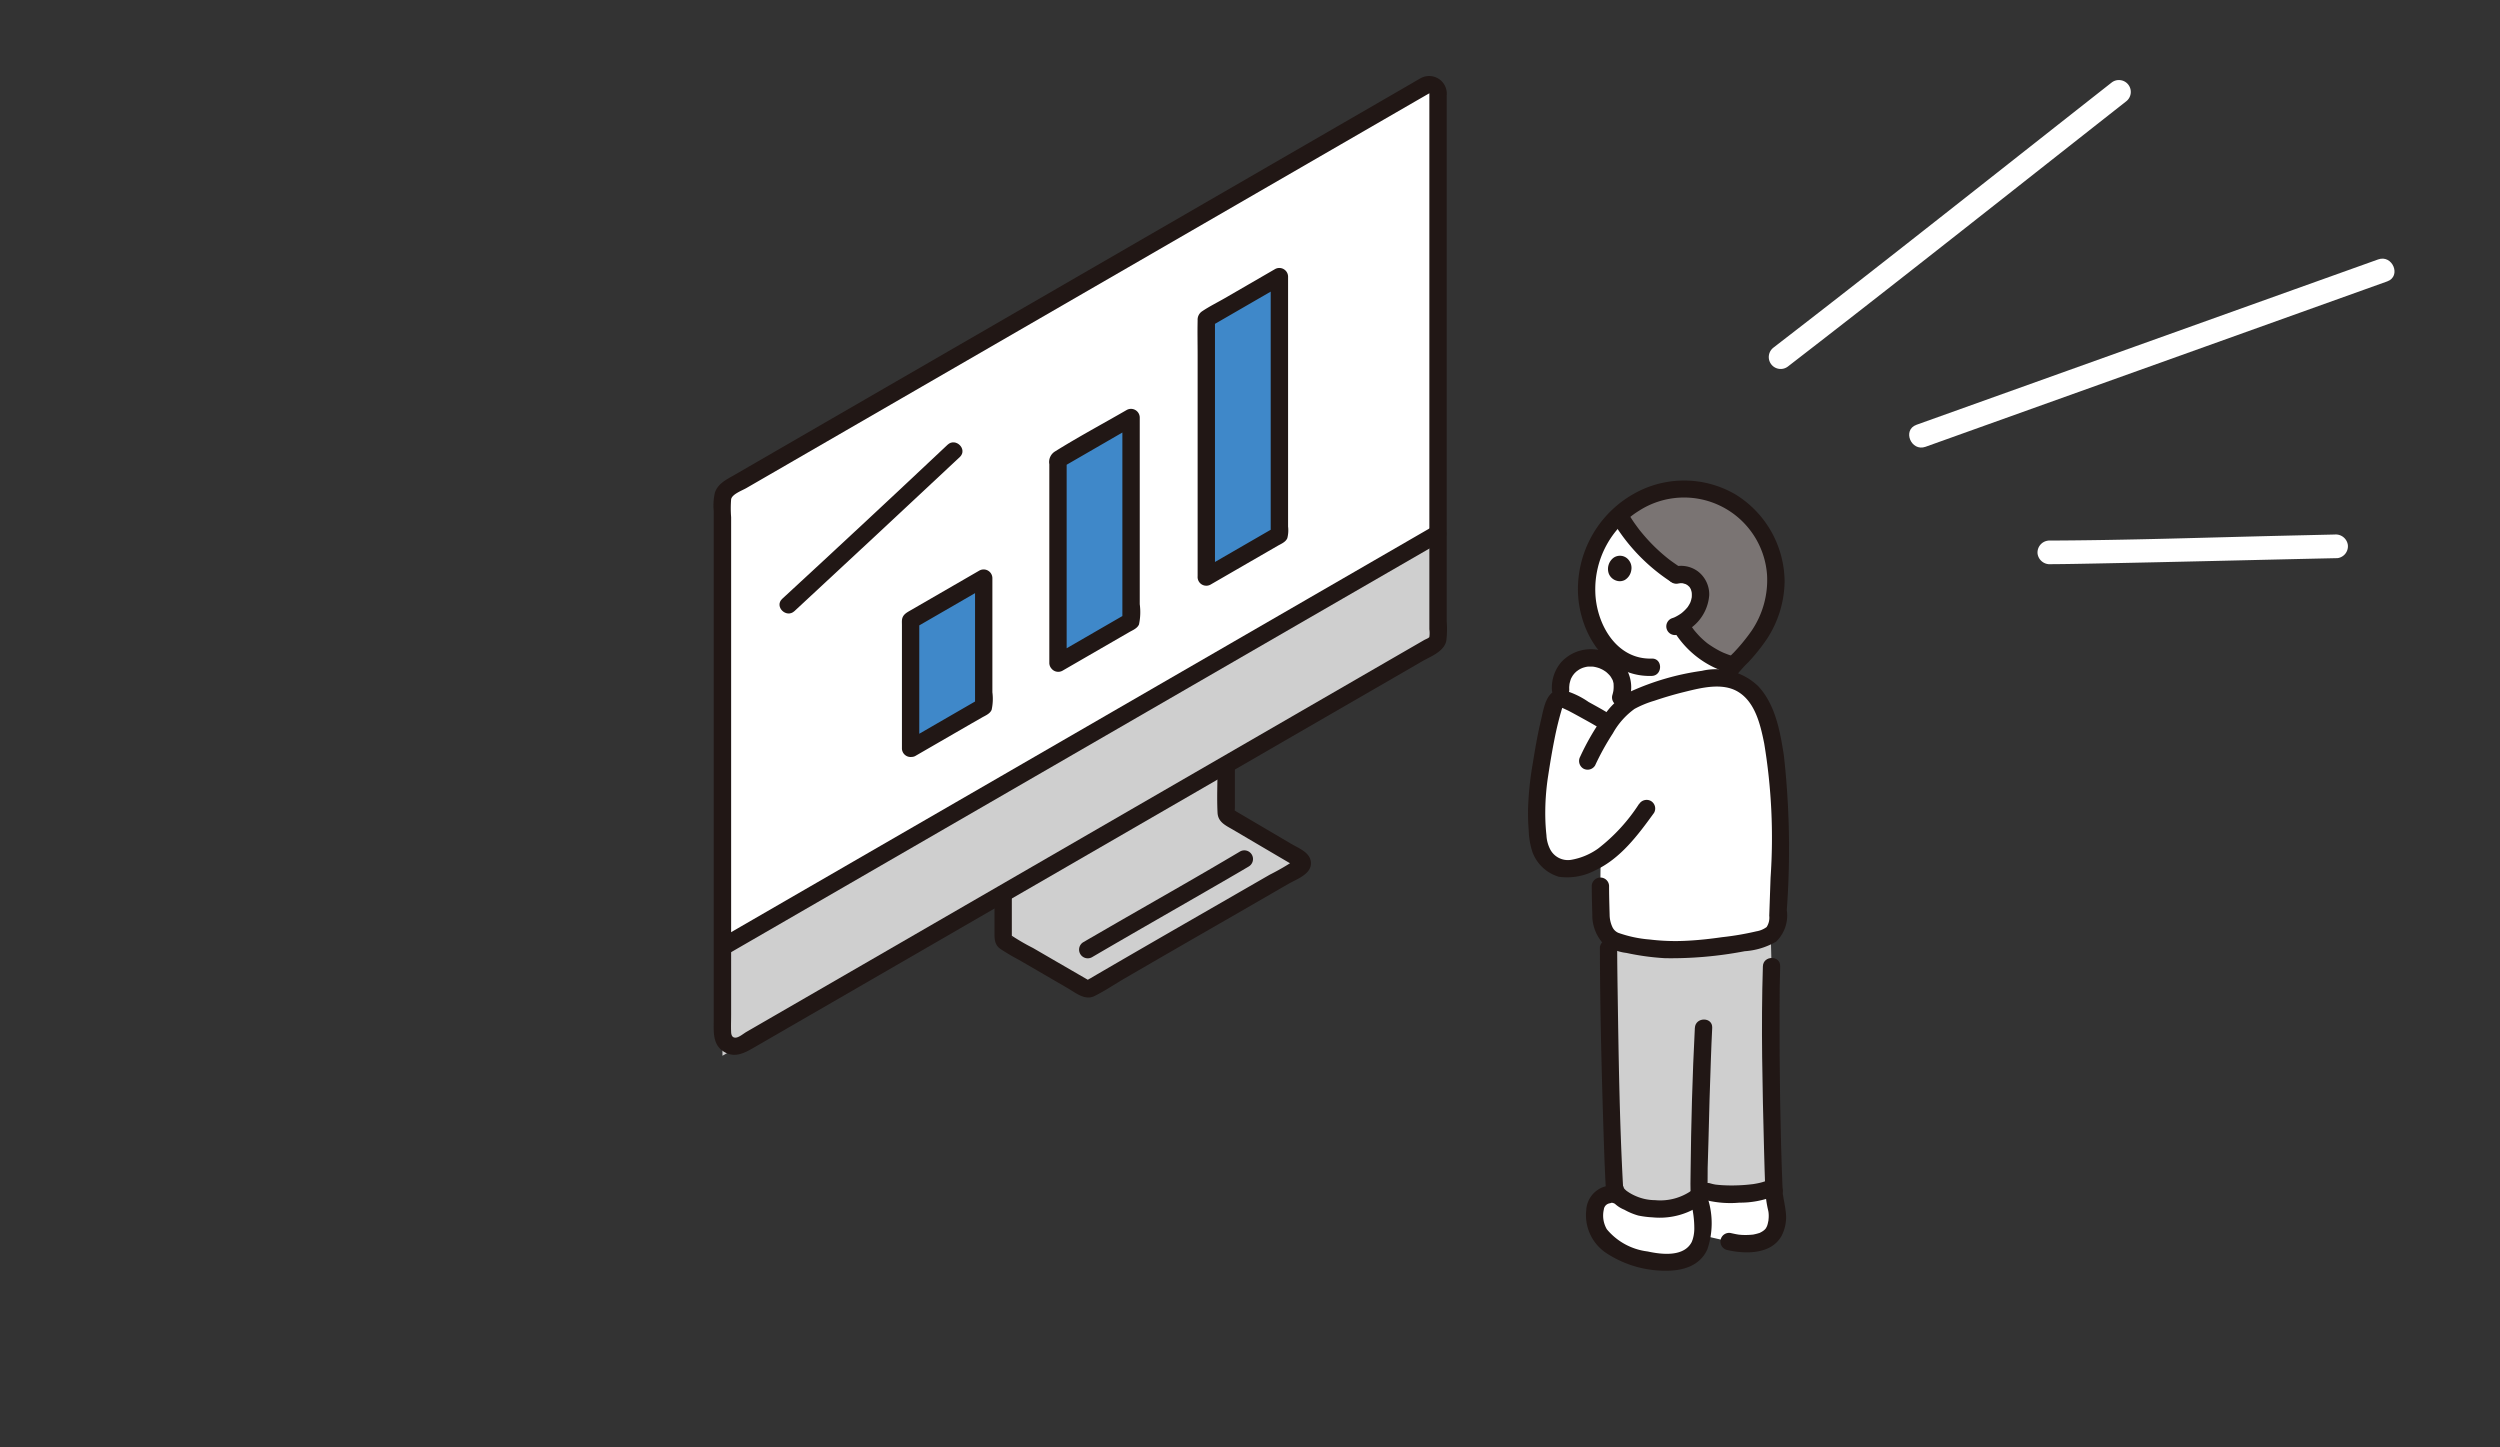 <svg xmlns="http://www.w3.org/2000/svg" xmlns:xlink="http://www.w3.org/1999/xlink" width="190" height="110" viewBox="0 0 190 110">
  <rect x="0" y="0" width="190" height="110" fill="#333333" stroke="none"/>
  <defs>
    <clipPath id="clip-path">
      <rect id="長方形_251" data-name="長方形 251" width="190" height="110" transform="translate(829 4859)" fill="#7abee6" opacity="0.368"/>
    </clipPath>
  </defs>
  <g id="マスクグループ_36" data-name="マスクグループ 36" transform="translate(-829 -4859)" clip-path="url(#clip-path)">
    <g id="グループ_167" data-name="グループ 167">
      <g id="_9759_color" data-name="9759_color" transform="translate(883.243 4864.817)">
        <path id="パス_1923" data-name="パス 1923" d="M89.354,165.921c-1.038-.605-3.077-1.805-5.433-3.194a.359.359,0,0,1-.177-.308v-3.691l-16.956,9.8v3.382a.359.359,0,0,0,.179.309c2.779,1.615,5.136,2.985,6.086,3.534a.348.348,0,0,0,.357,0c1.981-1.186,11.149-6.449,15.944-9.217a.355.355,0,0,0,0-.615Z" transform="translate(-44.791 -106.442)" fill="#cfcfcf"/>
        <path id="パス_1924" data-name="パス 1924" d="M56.431,2.589c0,9.437,0,28.007,0,41.336a.651.651,0,0,1-.327.567c-13.7,7.92-39.329,22.736-52.583,30.4a.982.982,0,0,1-1.475-.851c0-10.8,0-28.552,0-40.585a.979.979,0,0,1,.491-.849C14.622,25.618,49.158,5.654,55.443,2.022a.659.659,0,0,1,.987.567Z" transform="translate(-1.384 -1.321)" fill="#fff"/>
        <path id="パス_1925" data-name="パス 1925" d="M4.305,143.846l-2.249,1.3v-8.254c12.837-7.42,40.245-23.267,54.384-31.438v8.252C43.08,121.43,17.873,136,4.305,143.846Z" transform="translate(-1.392 -70.726)" fill="#cfcfcf"/>
        <path id="パス_1926" data-name="パス 1926" d="M113.617,69.047l5.555-3.212c0-3.983,0-9.9,0-19.622l-5.554,3.212C113.615,49.83,113.616,62.787,113.617,69.047Z" transform="translate(-76.186 -31.008)" fill="#3f88c9"/>
        <path id="パス_1927" data-name="パス 1927" d="M79.424,97.38l5.556-3.212c0-3.983,0-5.754,0-15.471l-5.555,3.212C79.422,82.316,79.423,91.122,79.424,97.38Z" transform="translate(-53.261 -52.786)" fill="#3f88c9"/>
        <path id="パス_1928" data-name="パス 1928" d="M45.433,128.7l5.555-3.212c0-3.983,0-.042,0-9.759l-5.554,3.212C45.431,119.341,45.432,122.437,45.433,128.7Z" transform="translate(-30.472 -77.611)" fill="#3f88c9"/>
        <path id="パス_1929" data-name="パス 1929" d="M54.388,1.268V42.01a2.132,2.132,0,0,1,0,.588c-.061.09-.292.17-.388.225l-.947.547-1.992,1.151L32,55.541,11.841,67.2,3.41,72.072l-.93.538c-.226.132-.564.428-.824.434s-.323-.21-.333-.426c-.019-.444,0-.893,0-1.337V65.843q0-12.49,0-24.981V33.492a8.752,8.752,0,0,1,0-1.36c.066-.393.835-.668,1.157-.855L8.632,27.72l16.174-9.35L41.471,8.737,53.106,2.01l.8-.461.327-.189a1.2,1.2,0,0,0,.161-.093c.006,0,0-.008,0,0,.066.84,1.384.847,1.318,0A1.34,1.34,0,0,0,53.648.173c-.248.137-.49.283-.736.425L50.887,1.769,45.054,5.141,28.907,14.476,11.682,24.434,4.5,28.587,1.6,30.265c-.6.348-1.268.644-1.51,1.355A4.476,4.476,0,0,0,0,33.034v1.507q0,12.765,0,25.53V71.7c0,.892-.1,1.878.777,2.416s1.665.037,2.439-.41l4.016-2.321L26.909,60.01,47.4,48.164l4.331-2.5,2.072-1.2c.656-.379,1.693-.746,1.871-1.568a7.218,7.218,0,0,0,.033-1.483V1.268A.66.66,0,0,0,54.388,1.268Z" transform="translate(0 0)" fill="#211715"/>
        <path id="パス_1930" data-name="パス 1930" d="M1.064,136.111l8.964-5.182,11.05-6.388,11.95-6.909,11.5-6.649,9.867-5.7,1.052-.608a.66.66,0,0,0-.665-1.138l-9.577,5.537-11.366,6.57-11.969,6.921-11.222,6.485-9.292,5.372-.96.555a.66.66,0,0,0,.665,1.138Z" transform="translate(-0.067 -69.375)" fill="#211715"/>
        <path id="パス_1931" data-name="パス 1931" d="M112.6,68.282l2.958-1.71,1.37-.791.751-.434c.27-.156.617-.285.746-.591a2.383,2.383,0,0,0,.057-.877v-19a.665.665,0,0,0-.992-.569l-3.8,2.2c-.58.335-1.2.639-1.756,1.016a.766.766,0,0,0-.326.687c-.021.877,0,1.758,0,2.636V67.716a.66.66,0,0,0,1.318,0l0-17.73V48.091l-.327.569,5.554-3.212-.992-.569q0,8.343,0,16.687V64.5l.327-.569-5.556,3.212A.659.659,0,0,0,112.6,68.282Z" transform="translate(-74.831 -29.675)" fill="#211715"/>
        <path id="パス_1932" data-name="パス 1932" d="M78.418,96.617l2.958-1.71,1.37-.791.752-.434c.27-.156.617-.285.746-.591a4.507,4.507,0,0,0,.056-1.534V90.239q0-3.207,0-6.415V77.365a.666.666,0,0,0-.992-.569c-1.806,1.044-3.658,2.034-5.428,3.139a.943.943,0,0,0-.453.983v15.13a.66.66,0,0,0,1.318,0V80.577l-.326.569,5.554-3.212-.993-.568q0,6.525,0,13.051v2.419l.327-.569-5.556,3.212A.66.66,0,0,0,78.418,96.617Z" transform="translate(-51.922 -51.454)" fill="#211715"/>
        <path id="パス_1933" data-name="パス 1933" d="M44.418,127.932l2.958-1.71,1.37-.791L49.5,125c.27-.156.617-.285.746-.591a3.858,3.858,0,0,0,.057-1.332v-.707q0-1.293,0-2.586v-5.388a.665.665,0,0,0-.993-.569l-4.264,2.465-.974.563c-.33.19-.619.35-.643.77-.007.114,0,.231,0,.345v9.4a.66.66,0,0,0,1.318,0q0-4.879,0-9.759l-.325.569,5.556-3.213-.992-.569q0,4.025,0,8.049v1.71l.327-.569-5.556,3.212A.659.659,0,0,0,44.418,127.932Z" transform="translate(-29.125 -76.279)" fill="#211715"/>
        <path id="パス_1934" data-name="パス 1934" d="M64.786,167.8v2.779c0,.5-.031,1,.431,1.336a16.418,16.418,0,0,0,1.446.855l1.391.808,2.3,1.336c.615.357,1.313.958,2.043.59.8-.4,1.563-.919,2.34-1.369q4.1-2.38,8.213-4.741l4.158-2.4c.591-.341,1.674-.716,1.727-1.5.058-.855-.876-1.19-1.494-1.552q-1.4-.822-2.8-1.648l-.8-.47-.413-.243-.209-.124q-.149-.127-.062.136c-.04-.039,0-.334,0-.381v-3.074a.66.66,0,0,0-1.318,0c0,1.144-.06,2.3,0,3.445.039.727.645.972,1.2,1.3l1.935,1.139,1.615.95.692.406c.1.057.194.125.3.173.317.151-.074-.081.038-.231l.237-.236a18.1,18.1,0,0,1-2.047,1.2l-2.34,1.348-4.865,2.8q-2.144,1.237-4.284,2.477l-1.6.93-.564.332a1.559,1.559,0,0,0-.19.113.846.846,0,0,0-.1.06q.356.048.175-.037l-.111-.064q-1.21-.7-2.418-1.4l-1.691-.982a16.713,16.713,0,0,1-1.839-1.083l.236.236c.022.028-.008.124-.014-.043,0-.11,0-.22,0-.33V167.8a.66.66,0,0,0-1.318,0Z" transform="translate(-43.448 -105.626)" fill="#211715"/>
        <path id="パス_1935" data-name="パス 1935" d="M16.345,97.259q6.3-5.84,12.567-11.71c.619-.583-.315-1.514-.932-.932q-6.251,5.889-12.567,11.71C14.789,96.905,15.723,97.836,16.345,97.259Z" transform="translate(-10.209 -56.632)" fill="#211715"/>
        <path id="パス_1936" data-name="パス 1936" d="M85.216,186.642c3.305-1.935,6.635-3.827,9.948-5.747.662-.384,1.324-.766,1.981-1.157a.659.659,0,0,0-.665-1.138c-3.271,1.946-6.588,3.815-9.884,5.718-.683.4-1.365.787-2.046,1.186a.66.66,0,0,0,.665,1.138Z" transform="translate(-56.486 -119.7)" fill="#211715"/>
        <path id="パス_1937" data-name="パス 1937" d="M216.816,256.719l-.33-.178h0c-1.043.5-4.329.564-4.952.114a4.771,4.771,0,0,1-4.442,1.357,2.613,2.613,0,0,1-.619-.124,4.321,4.321,0,0,1-1.493-.87s-.01-.007-.014-.011l-.189.017a1.279,1.279,0,0,0-1.347.482,2.623,2.623,0,0,0-.127,1.944,3.958,3.958,0,0,0,2.711,2.214,7.094,7.094,0,0,0,3.8.339,1.986,1.986,0,0,0,1.268-.985,2.614,2.614,0,0,0,.29-.928l2.024.465a5.131,5.131,0,0,0,1.263.162,6,6,0,0,0,.6-.035,2,2,0,0,0,1.508-.817,2.6,2.6,0,0,0,.3-1.241C217.084,258.191,216.8,257.151,216.816,256.719Z" transform="translate(-136.233 -172.02)" fill="#fff"/>
        <path id="パス_1938" data-name="パス 1938" d="M209.953,107.68a2.178,2.178,0,0,1-.3.739,3.193,3.193,0,0,1-1.207,1.058,6.417,6.417,0,0,0,4.085,3.126,3.394,3.394,0,0,0-.752.991,7.777,7.777,0,0,0-2.195.169,20.981,20.981,0,0,0-4.972,1.6,4.773,4.773,0,0,0-1.09,1.019l.419-1.351a2.508,2.508,0,0,0,.01-1.525,2.307,2.307,0,0,0-1.032-1.14l.173-.935-.01-.01a6.107,6.107,0,0,1-1.594-3.144,7.759,7.759,0,0,1,1.358-6.04,7.5,7.5,0,0,1,.972-1.077,13.218,13.218,0,0,0,4.362,4.578,1.477,1.477,0,0,1,1.648.727A1.848,1.848,0,0,1,209.953,107.68Z" transform="translate(-135.004 -67.847)" fill="#fff"/>
        <path id="パス_1939" data-name="パス 1939" d="M198.187,134.191a2.456,2.456,0,0,0-1.115-.016,2.228,2.228,0,0,0-1.739,2.38l.045.656a.831.831,0,0,1,.286.066c.686.324,2.626,1.4,3.134,1.734l.2.124a6.422,6.422,0,0,1,1.36-1.522l-.456-.485a2.508,2.508,0,0,0,.01-1.525A2.455,2.455,0,0,0,198.187,134.191Z" transform="translate(-130.966 -89.943)" fill="#fff"/>
        <path id="パス_1940" data-name="パス 1940" d="M212.338,95.37a7.5,7.5,0,0,0-3.511,1.8,13.257,13.257,0,0,0,4.364,4.576,1.477,1.477,0,0,1,1.648.727,2.023,2.023,0,0,1-.174,1.954,3.193,3.193,0,0,1-1.207,1.058,6.417,6.417,0,0,0,4.084,3.126c.031-.033.064-.066.1-.1a14.761,14.761,0,0,0,2.135-2.7,7.277,7.277,0,0,0,.906-4.579,7.043,7.043,0,0,0-6.356-6.01A7.545,7.545,0,0,0,212.338,95.37Z" transform="translate(-140.02 -63.856)" fill="#7a7473"/>
        <path id="パス_1941" data-name="パス 1941" d="M208.04,111.675a1.047,1.047,0,0,1-.492.749.818.818,0,0,1-.607.062.912.912,0,0,1-.614-.551,1.067,1.067,0,0,1,.367-1.2.845.845,0,0,1,1.139.161A.942.942,0,0,1,208.04,111.675Z" transform="translate(-138.304 -74.163)" fill="#211715"/>
        <path id="パス_1942" data-name="パス 1942" d="M204.935,159.01q.559-.087,1.146-.183a3.475,3.475,0,0,0,1.714-.667,2.277,2.277,0,0,0,.367-1.558c.152-5.033.444-8.785-.435-13.079a7.219,7.219,0,0,0-1.621-3.719c-.962-.978-2.186-1.2-4.259-.795a20.983,20.983,0,0,0-4.972,1.6,5.942,5.942,0,0,0-1.577,1.677l-.2-.127c-.508-.33-2.448-1.41-3.134-1.734a.956.956,0,0,0-.463-.064c-.2.029-.3.256-.362.451a37.238,37.238,0,0,0-1.074,5.15,17.463,17.463,0,0,0-.1,5.329,2.582,2.582,0,0,0,1.06,1.689,2.15,2.15,0,0,0,1.846.225,5.5,5.5,0,0,0,1.806-.785l-.022,2.173c0,1.024.043,2.2.043,2.2a2.447,2.447,0,0,0,.72,1.794,5.632,5.632,0,0,0,2.148.623A21.176,21.176,0,0,0,204.935,159.01Z" transform="translate(-127.272 -93.093)" fill="#fff"/>
        <path id="パス_1943" data-name="パス 1943" d="M211.524,199.135a15.352,15.352,0,0,1-2.836-.244,4.666,4.666,0,0,1-2.295-.735c-.025,2.969.21,14.627.44,18.864l.071.352c.1.508.89.94,1.722,1.27a2.611,2.611,0,0,0,.619.124,4.772,4.772,0,0,0,4.442-1.357c.762.551,5.51.336,5.261-.514-.153-4.211-.288-12.718-.165-16.494,0,0-.033-1.3-.062-2.4a4.5,4.5,0,0,1-1.524.5A36.461,36.461,0,0,1,211.524,199.135Z" transform="translate(-138.387 -132.775)" fill="#cfcfcf"/>
        <path id="パス_1944" data-name="パス 1944" d="M204.4,199.646c.015,4.905.138,9.813.3,14.715.038,1.125.078,2.25.139,3.374.046.844,1.365.849,1.318,0-.266-4.9-.333-9.81-.407-14.712-.017-1.126-.033-2.252-.035-3.378A.66.66,0,0,0,204.4,199.646Z" transform="translate(-137.052 -133.449)" fill="#211715"/>
        <path id="パス_1945" data-name="パス 1945" d="M241.849,203.981c-.146,4.591-.031,9.2.085,13.79.028,1.094.059,2.189.1,3.283.033.845,1.351.85,1.318,0-.187-4.592-.248-9.195-.235-13.79,0-1.094.012-2.189.047-3.283C243.194,203.132,241.876,203.133,241.849,203.981Z" transform="translate(-162.113 -136.355)" fill="#211715"/>
        <path id="パス_1946" data-name="パス 1946" d="M225.621,218.173c-.187,3.625-.285,7.264-.323,10.894-.007.626-.029,1.259.018,1.884.063.841,1.382.848,1.318,0-.105-1.406-.009-2.846.023-4.253q.07-3.079.183-6.157c.029-.791.058-1.579.1-2.368.044-.848-1.275-.845-1.318,0Z" transform="translate(-151.055 -145.871)" fill="#211715"/>
        <path id="パス_1947" data-name="パス 1947" d="M205.97,255.637a2.353,2.353,0,0,0,1.324,1.351,4.815,4.815,0,0,0,1.06.442,6.987,6.987,0,0,0,1.077.137,5.533,5.533,0,0,0,3.941-1.13.663.663,0,0,0,0-.932.675.675,0,0,0-.932,0,4.141,4.141,0,0,1-2.812.756,3.708,3.708,0,0,1-1.475-.316,3.53,3.53,0,0,1-.7-.4,1.861,1.861,0,0,1-.182-.179q.042.049-.023-.046c.02.054.019.044,0-.029a.66.66,0,0,0-1.271.35Z" transform="translate(-138.088 -170.866)" fill="#211715"/>
        <path id="パス_1948" data-name="パス 1948" d="M227.781,256.077a7.735,7.735,0,0,0,2.576.2,6.994,6.994,0,0,0,2.632-.492.664.664,0,0,0,.236-.9.674.674,0,0,0-.9-.237c-.119.055.154-.052.021-.008-.033.011-.063.023-.1.033-.077.026-.155.049-.234.07-.182.048-.368.084-.554.114l-.138.021c-.079.012.105-.012-.025,0-.109.013-.217.025-.326.035q-.338.033-.677.045a12.028,12.028,0,0,1-1.29-.012c-.09-.006-.179-.013-.269-.022l-.152-.017c.178.016.018,0-.015,0a3.145,3.145,0,0,1-.437-.1.659.659,0,1,0-.351,1.271Z" transform="translate(-152.402 -170.692)" fill="#211715"/>
        <path id="パス_1949" data-name="パス 1949" d="M203.774,256a1.767,1.767,0,0,0-1.62.135,1.979,1.979,0,0,0-.943,1.585,3.458,3.458,0,0,0,1.577,3.3,8.158,8.158,0,0,0,4.107,1.3c1.391.07,2.894-.224,3.521-1.622a6.157,6.157,0,0,0,.037-3.851c-.191-.826-1.462-.477-1.271.35a7.759,7.759,0,0,1,.241,1.921,2.878,2.878,0,0,1-.058.577c-.02.09-.042.179-.069.266-.009.027-.1.259-.04.123-.566,1.219-2.3,1.016-3.388.777a4.773,4.773,0,0,1-3.094-1.688,2.066,2.066,0,0,1-.227-1.5.537.537,0,0,1,.316-.432c.088-.041.194-.042.28-.081.042-.019.089.029-.033-.03C203.87,257.506,204.539,256.37,203.774,256Z" transform="translate(-134.899 -171.568)" fill="#211715"/>
        <path id="パス_1950" data-name="パス 1950" d="M235.611,255.745a8.307,8.307,0,0,0,.212,1.473,1.221,1.221,0,0,1,.033.2c0-.173-.005-.039,0,.007a1.963,1.963,0,0,1,.009.282c0,.08-.011.159-.017.239-.012.155.019-.068-.01.073-.017.083-.033.165-.054.247-.007.024-.069.21-.047.156s-.064.115-.075.137q-.066.094,0,.009c-.018.022-.037.044-.057.066a1.652,1.652,0,0,1-.148.14c.1-.087-.056.033-.082.049-.059.036-.121.066-.183.1s-.072.033-.008,0l-.085.03a3.241,3.241,0,0,1-.406.1l.029,0-.149.014c-.082.007-.165.013-.247.016-.153.007-.306.007-.459,0-.074,0-.148-.011-.221-.016s-.084-.009-.015,0l-.1-.015c-.17-.027-.337-.063-.5-.1a.659.659,0,1,0-.35,1.271c1.365.319,3.314.365,4.134-1.018a3.106,3.106,0,0,0,.343-1.908c-.041-.321-.1-.638-.157-.956-.012-.07-.024-.139-.036-.209q-.008-.05-.016-.1c-.011-.076-.01-.066,0,.033a.9.9,0,0,1-.021-.313.659.659,0,1,0-1.318,0Z" transform="translate(-155.686 -171.046)" fill="#211715"/>
        <path id="パス_1951" data-name="パス 1951" d="M196.248,150.19a13.557,13.557,0,0,1-3.11,3.388,4.973,4.973,0,0,1-2.017.849,1.519,1.519,0,0,1-1.658-.866,2.6,2.6,0,0,1-.248-1c-.055-.494-.083-.993-.089-1.491a18.358,18.358,0,0,1,.21-2.966c.14-.919.291-1.838.471-2.75.089-.456.187-.91.3-1.361q.093-.376.2-.748c.028-.1.057-.2.087-.3a1.425,1.425,0,0,0,.05-.168q.036-.113-.165.046c0-.007.577.262.624.287.33.173.657.352.983.532.52.288,1.046.574,1.547.9.716.461,1.378-.681.665-1.138-.545-.35-1.121-.659-1.686-.972a6.215,6.215,0,0,0-1.92-.9c-1.285-.172-1.465,1.333-1.688,2.264-.264,1.105-.454,2.226-.635,3.347a24.185,24.185,0,0,0-.353,3.456c-.008.526.007,1.052.05,1.575a5.936,5.936,0,0,0,.279,1.652,3.067,3.067,0,0,0,2.01,1.893,4.55,4.55,0,0,0,2.76-.486c1.93-.89,3.265-2.7,4.478-4.372a.664.664,0,0,0-.237-.9.674.674,0,0,0-.9.236Z" transform="translate(-125.928 -94.902)" fill="#211715"/>
        <path id="パス_1952" data-name="パス 1952" d="M199.2,135.993a2.79,2.79,0,0,0-1.508-3.5,3.064,3.064,0,0,0-3.649.65,3,3,0,0,0-.706,2.105.674.674,0,0,0,.659.659.665.665,0,0,0,.659-.659c0-.085-.008-.17,0-.255,0-.028.031-.276.007-.134a3.1,3.1,0,0,1,.107-.41q.041-.108,0-.008c.016-.036.033-.072.052-.107.027-.052.057-.1.088-.154.014-.023.158-.208.07-.1.051-.06.1-.118.161-.173s.087-.08.132-.118c-.1.085.089-.056.11-.07.07-.042.141-.08.214-.115-.114.055.061-.023.073-.027a2.332,2.332,0,0,1,.245-.07c.04-.009.08-.017.12-.024q-.111.013.007,0a3.539,3.539,0,0,1,.428,0c.079.008.082.008.009,0,.041.007.081.014.121.022q.091.019.181.044c.079.022.158.049.235.078-.12-.045.1.049.124.061.055.028.108.059.161.091.02.012.219.15.118.073a3.037,3.037,0,0,1,.309.294c.049.059.052.062.012.008.024.033.047.066.07.1.045.068.081.14.122.21.066.115-.011-.077.033.072a1.871,1.871,0,0,1,.066.268c-.012-.092,0,.124,0,.149,0,.086,0,.171-.009.256s-.01.1,0,.041c-.007.047-.015.093-.025.139-.018.087-.04.173-.066.258a.659.659,0,1,0,1.271.351Z" transform="translate(-129.635 -88.634)" fill="#211715"/>
        <path id="パス_1953" data-name="パス 1953" d="M200.564,153.288c0,.731.023,1.46.042,2.191a3.171,3.171,0,0,0,.81,2.181,3.536,3.536,0,0,0,1.785.733,18.964,18.964,0,0,0,2.93.4,29.643,29.643,0,0,0,6.054-.53,5.519,5.519,0,0,0,2.387-.725,2.769,2.769,0,0,0,.815-2.4,64.16,64.16,0,0,0-.221-11.74c-.28-1.827-.643-3.861-1.941-5.268a4.643,4.643,0,0,0-4.284-1.178,19.709,19.709,0,0,0-5.438,1.577,5.524,5.524,0,0,0-2.065,1.915,18.828,18.828,0,0,0-1.755,3.035.678.678,0,0,0,.236.9.665.665,0,0,0,.9-.237,19.476,19.476,0,0,1,1.351-2.442,5.7,5.7,0,0,1,1.643-1.853,7.633,7.633,0,0,1,1.507-.621c.76-.259,1.532-.485,2.311-.676,1.249-.307,2.856-.72,4.043-.009,1.318.789,1.711,2.526,1.993,3.919a43.786,43.786,0,0,1,.486,10.219q-.05,1.442-.1,2.885a1.3,1.3,0,0,1-.2.862,1.791,1.791,0,0,1-.776.324,21.553,21.553,0,0,1-2.612.446c-.877.126-1.759.225-2.643.269a16.162,16.162,0,0,1-2.859-.093,9.26,9.26,0,0,1-2.388-.509.89.89,0,0,1-.453-.461,2.244,2.244,0,0,1-.2-.915c-.019-.733-.043-1.465-.042-2.2a.66.66,0,0,0-1.318,0Z" transform="translate(-133.833 -91.787)" fill="#211715"/>
        <path id="パス_1954" data-name="パス 1954" d="M211.079,108.471a9.593,9.593,0,0,1,1.234-1.445,14.575,14.575,0,0,0,1.393-1.75,8.16,8.16,0,0,0,1.342-4.361,7.844,7.844,0,0,0-3.7-6.6,7.742,7.742,0,0,0-7.6-.156,8.33,8.33,0,0,0-4.4,6.987c-.157,3.268,1.932,7.053,5.6,6.942.846-.026.85-1.344,0-1.318-2.715.082-4.233-2.675-4.287-5.082a7.02,7.02,0,0,1,3.322-6.152,6.324,6.324,0,0,1,9.731,4.876,6.868,6.868,0,0,1-1.181,4.254,14.206,14.206,0,0,1-1.351,1.648,9.416,9.416,0,0,0-1.241,1.492.66.66,0,0,0,1.138.665Z" transform="translate(-133.661 -62.535)" fill="#211715"/>
        <path id="パス_1955" data-name="パス 1955" d="M207.663,101.4a14.149,14.149,0,0,0,4.227,4.319.664.664,0,0,0,.9-.237.674.674,0,0,0-.236-.9q-.3-.2-.584-.405c-.045-.033-.091-.066-.136-.1l-.054-.041h0q-.147-.115-.29-.234a13.291,13.291,0,0,1-1.02-.94c-.324-.331-.626-.68-.917-1.041l-.042-.053h0l-.1-.135q-.1-.136-.2-.274-.215-.3-.411-.621a.659.659,0,1,0-1.138.665Z" transform="translate(-139.18 -67.343)" fill="#211715"/>
        <path id="パス_1956" data-name="パス 1956" d="M220.649,114.261c.033-.008.193-.027.031-.015.053,0,.1-.008.157-.008a1.57,1.57,0,0,1,.158.009c-.089-.009-.069-.01.007.009.051.012.1.033.152.044.072.016-.094-.054.013,0,.046.026.094.049.138.077s.132.119.037.022c.037.037.077.074.115.109.1.09-.045-.09.029.033.023.038.048.075.069.115s.027.05.039.076q-.036-.088-.012-.021c.011.047.031.094.043.141s.033.177.019.058a2.357,2.357,0,0,1,.007.361c0,.142.027-.084-.008.066-.011.05-.021.1-.033.149s-.033.118-.054.176-.054.125-.014.041a2.65,2.65,0,0,1-.181.315c-.1.159.079-.085-.045.062-.04.047-.081.094-.123.139a3.143,3.143,0,0,1-.249.237c-.029.025-.111.09-.038.035-.05.038-.1.073-.154.108a3.322,3.322,0,0,1-.322.188c-.055.028-.11.055-.165.078.105-.044-.037.01-.066.021a.659.659,0,1,0,.35,1.271,3.408,3.408,0,0,0,2.428-3.007,2.2,2.2,0,0,0-.874-1.819,2.157,2.157,0,0,0-1.8-.345.659.659,0,0,0,.35,1.271Z" transform="translate(-147.319 -75.733)" fill="#211715"/>
        <path id="パス_1957" data-name="パス 1957" d="M221.592,126.444a7.232,7.232,0,0,0,3.884,2.966.664.664,0,0,0,.811-.461.675.675,0,0,0-.461-.811c-.17-.056-.337-.121-.5-.185.148.056-.018-.008-.039-.017l-.1-.044q-.121-.056-.238-.116a7.882,7.882,0,0,1-.916-.57c-.08-.056.12.1-.013-.009l-.1-.083c-.068-.056-.134-.114-.2-.173q-.2-.178-.378-.372-.092-.1-.178-.2c-.029-.033-.058-.069-.086-.1-.011-.013-.1-.132-.049-.06s-.037-.05-.047-.063l-.08-.111c-.058-.083-.114-.167-.169-.252a.659.659,0,0,0-1.138.665Z" transform="translate(-148.517 -84.133)" fill="#211715"/>
      </g>
      <g id="グループ_91" data-name="グループ 91" transform="translate(1013.562 4900.57) rotate(173)">
        <path id="パス_3547" data-name="パス 3547" d="M29.316,1.693c-7.4,4.382-14.744,8.851-22.1,13.31q-2.937,1.781-5.875,3.558A.9.9,0,0,1,.431,17C7.707,12.6,14.964,8.174,22.254,3.8Q25.325,1.958,28.4.133a.9.9,0,0,1,.912,1.56Z" transform="translate(18.249 19.411)" fill="#fff"/>
        <path id="パス_3548" data-name="パス 3548" d="M37.488,1.769l-11.84,2.67L7.788,8.467l-6.66,1.5C0,10.224-.488,8.482.648,8.225L14.9,5.009,32.084,1.136,37.01.025c1.133-.255,1.616,1.487.48,1.743Z" transform="translate(0 12.19)" fill="#fff"/>
        <path id="パス_3549" data-name="パス 3549" d="M22.588,4.008c-6-.714-12.025-1.24-18.037-1.837L.9,1.808A.929.929,0,0,1,0,.9.91.91,0,0,1,.9,0C6.978.613,13.056,1.2,19.129,1.828c1.153.119,2.3.235,3.458.372a.932.932,0,0,1,.9.9.909.909,0,0,1-.9.9Z" transform="translate(6.061 0)" fill="#fff"/>
      </g>
    </g>
  </g>
</svg>
